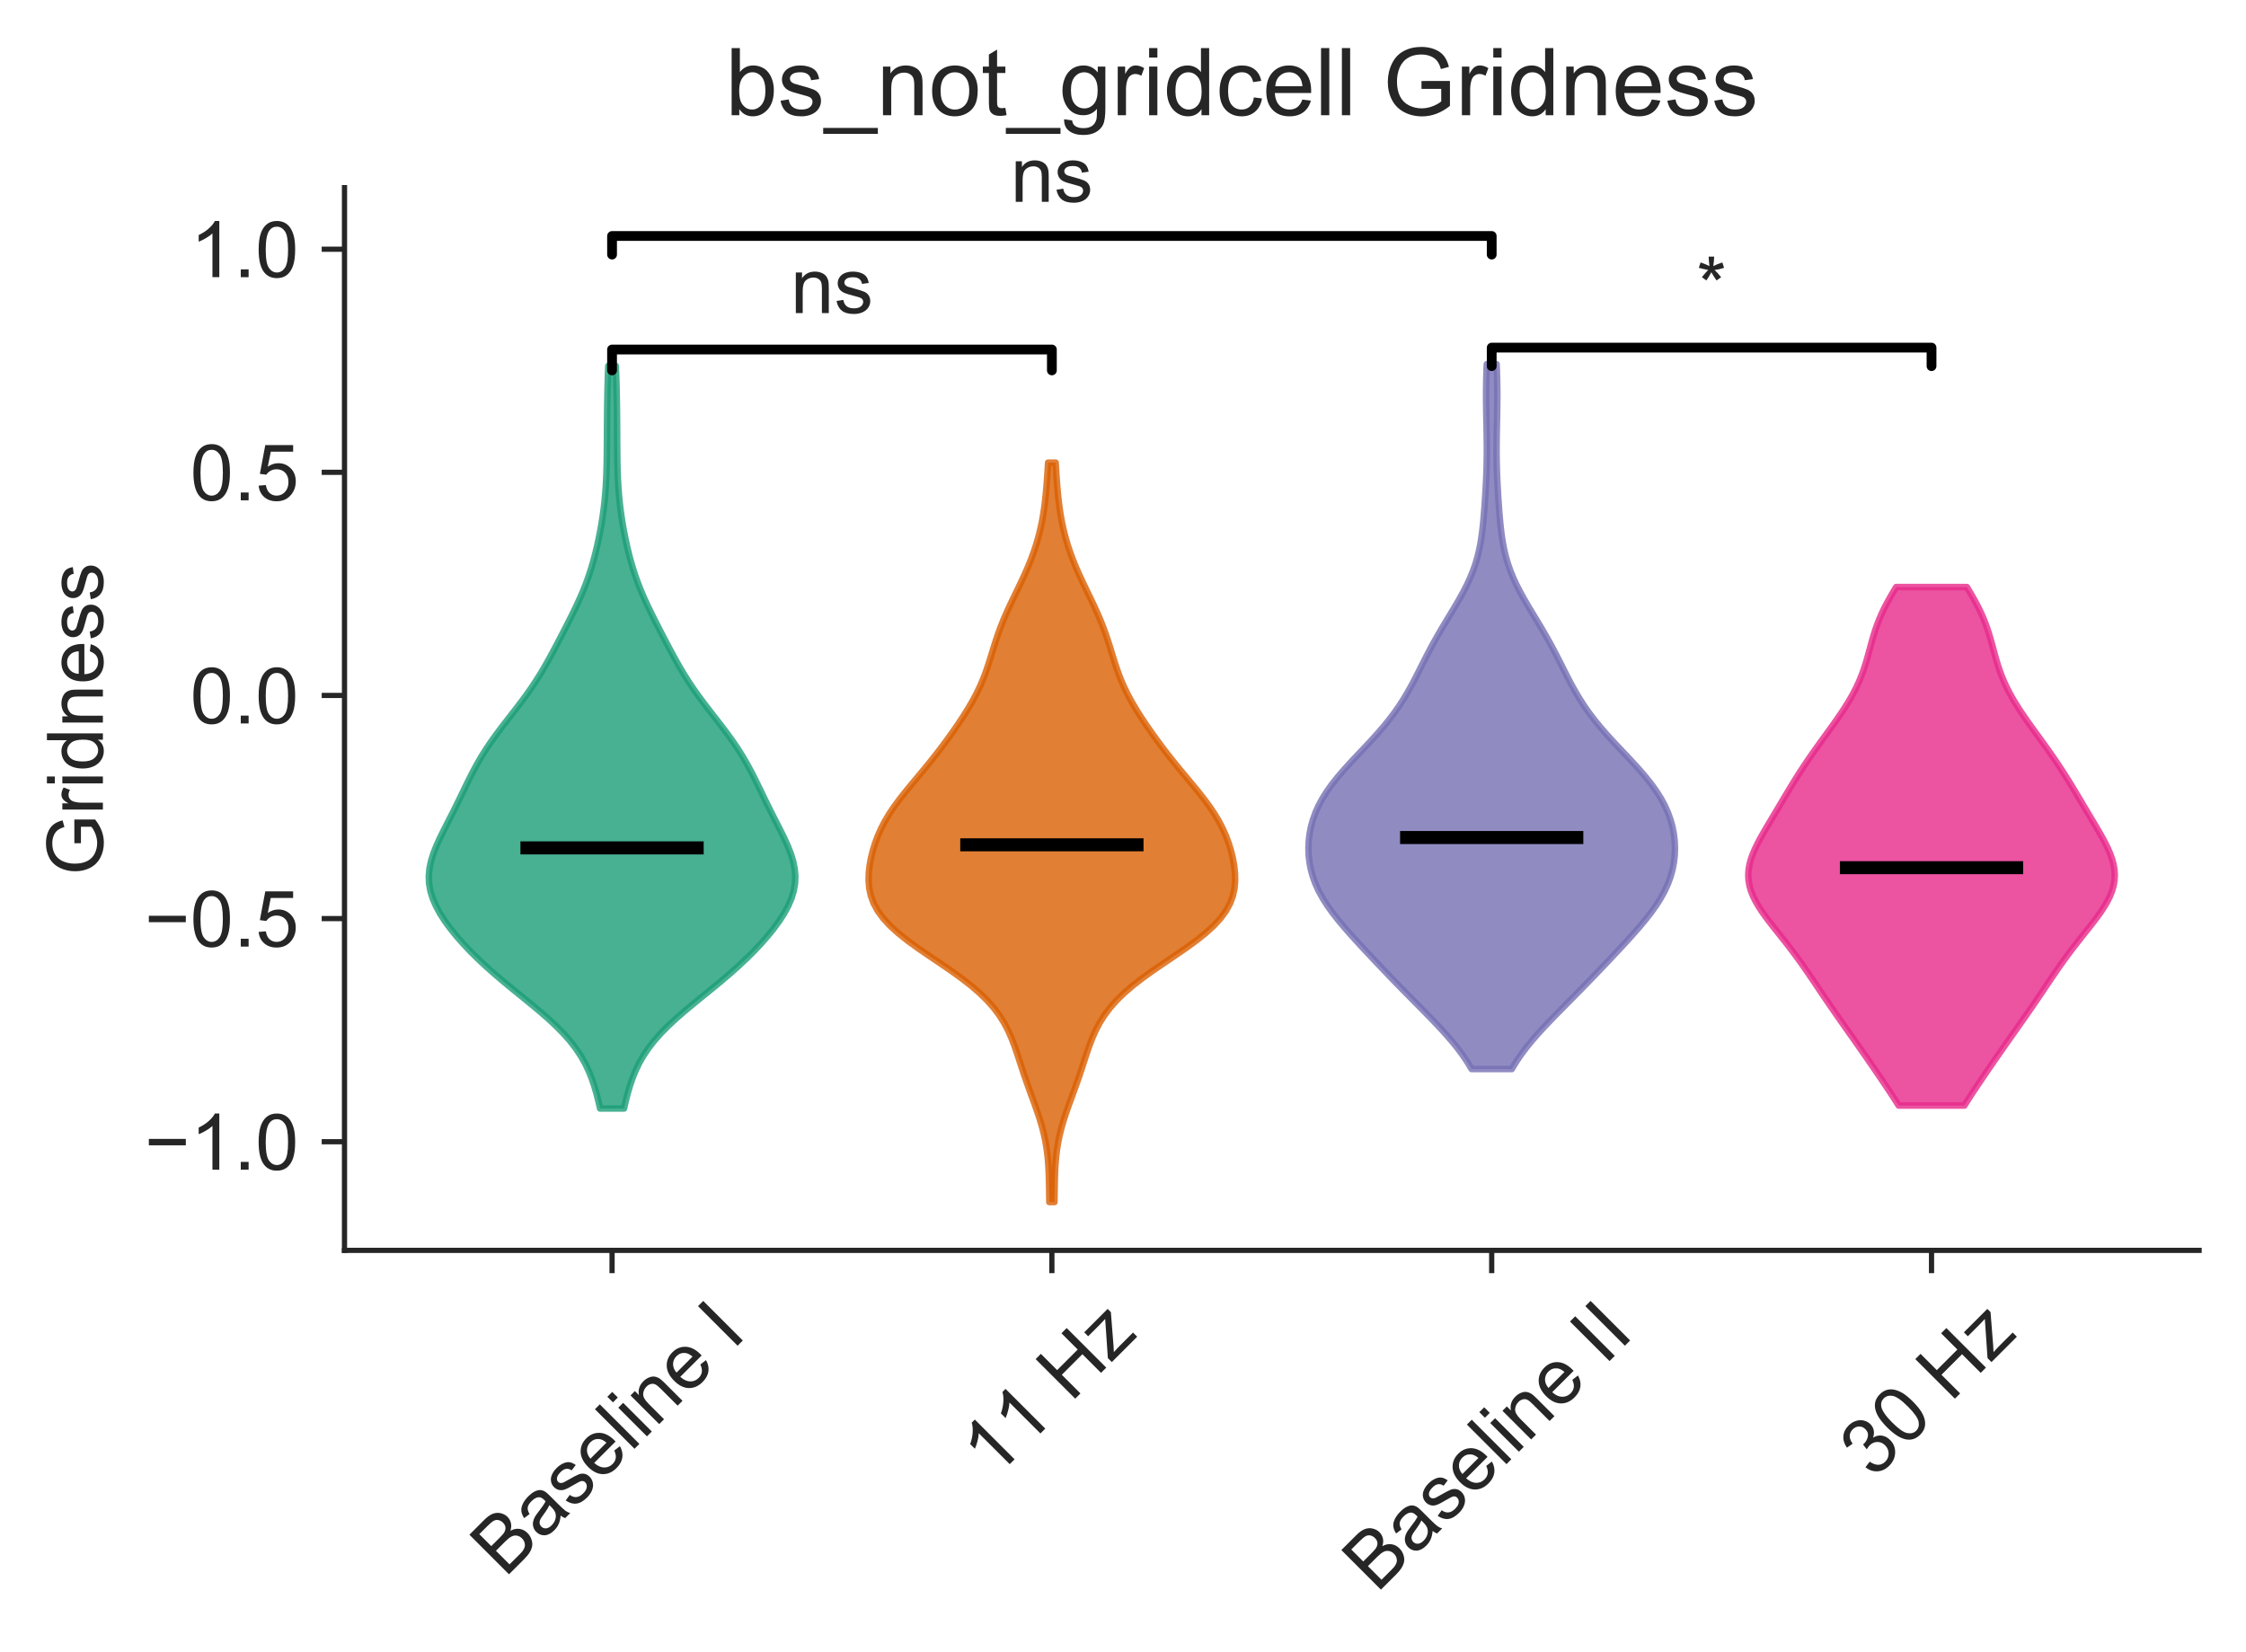 <?xml version="1.0" encoding="utf-8" standalone="no"?>
<!DOCTYPE svg PUBLIC "-//W3C//DTD SVG 1.1//EN"
  "http://www.w3.org/Graphics/SVG/1.1/DTD/svg11.dtd">
<!-- Created with matplotlib (https://matplotlib.org/) -->
<svg height="253.46pt" version="1.1" viewBox="0 0 344.643 253.46" width="344.643pt" xmlns="http://www.w3.org/2000/svg" xmlns:xlink="http://www.w3.org/1999/xlink">
 <defs>
  <style type="text/css">
*{stroke-linecap:butt;stroke-linejoin:round;}
  </style>
 </defs>
 <g id="figure_1">
  <g id="patch_1">
   <path d="M 0 253.46 
L 344.643 253.46 
L 344.643 0 
L 0 0 
z
" style="fill:none;"/>
  </g>
  <g id="axes_1">
   <g id="patch_2">
    <path d="M 52.863 191.88 
L 337.443 191.88 
L 337.443 28.8 
L 52.863 28.8 
z
" style="fill:none;"/>
   </g>
   <g id="matplotlib.axis_1">
    <g id="xtick_1">
     <g id="line2d_1">
      <defs>
       <path d="M 0 0 
L 0 3.5 
" id="m7afa6f8c22" style="stroke:#262626;stroke-width:0.8;"/>
      </defs>
      <g>
       <use style="fill:#262626;stroke:#262626;stroke-width:0.8;" x="93.919" xlink:href="#m7afa6f8c22" y="191.88"/>
      </g>
     </g>
     <g id="text_1">
      <!-- Baseline I -->
      <defs>
       <path d="M 7.328 0 
L 7.328 71.578 
L 34.188 71.578 
Q 42.391 71.578 47.344 69.406 
Q 52.297 67.234 55.094 62.719 
Q 57.906 58.203 57.906 53.266 
Q 57.906 48.688 55.422 44.625 
Q 52.938 40.578 47.906 38.094 
Q 54.391 36.188 57.875 31.594 
Q 61.375 27 61.375 20.75 
Q 61.375 15.719 59.25 11.391 
Q 57.125 7.078 54 4.734 
Q 50.875 2.391 46.156 1.188 
Q 41.453 0 34.625 0 
z
M 16.797 41.5 
L 32.281 41.5 
Q 38.578 41.5 41.312 42.328 
Q 44.922 43.406 46.75 45.891 
Q 48.578 48.391 48.578 52.156 
Q 48.578 55.719 46.875 58.422 
Q 45.172 61.141 41.984 62.141 
Q 38.812 63.141 31.109 63.141 
L 16.797 63.141 
z
M 16.797 8.453 
L 34.625 8.453 
Q 39.203 8.453 41.062 8.797 
Q 44.344 9.375 46.531 10.734 
Q 48.734 12.109 50.141 14.719 
Q 51.562 17.328 51.562 20.75 
Q 51.562 24.75 49.516 27.703 
Q 47.469 30.672 43.828 31.859 
Q 40.188 33.062 33.344 33.062 
L 16.797 33.062 
z
" id="ArialMT-66"/>
       <path d="M 40.438 6.391 
Q 35.547 2.25 31.031 0.531 
Q 26.516 -1.172 21.344 -1.172 
Q 12.797 -1.172 8.203 3 
Q 3.609 7.172 3.609 13.672 
Q 3.609 17.484 5.344 20.625 
Q 7.078 23.781 9.891 25.688 
Q 12.703 27.594 16.219 28.562 
Q 18.797 29.25 24.031 29.891 
Q 34.672 31.156 39.703 32.906 
Q 39.75 34.719 39.75 35.203 
Q 39.75 40.578 37.25 42.781 
Q 33.891 45.75 27.25 45.75 
Q 21.047 45.75 18.094 43.578 
Q 15.141 41.406 13.719 35.891 
L 5.125 37.062 
Q 6.297 42.578 8.984 45.969 
Q 11.672 49.359 16.75 51.188 
Q 21.828 53.031 28.516 53.031 
Q 35.156 53.031 39.297 51.469 
Q 43.453 49.906 45.406 47.531 
Q 47.359 45.172 48.141 41.547 
Q 48.578 39.312 48.578 33.453 
L 48.578 21.734 
Q 48.578 9.469 49.141 6.219 
Q 49.703 2.984 51.375 0 
L 42.188 0 
Q 40.828 2.734 40.438 6.391 
z
M 39.703 26.031 
Q 34.906 24.078 25.344 22.703 
Q 19.922 21.922 17.672 20.938 
Q 15.438 19.969 14.203 18.094 
Q 12.984 16.219 12.984 13.922 
Q 12.984 10.406 15.641 8.062 
Q 18.312 5.719 23.438 5.719 
Q 28.516 5.719 32.469 7.938 
Q 36.422 10.156 38.281 14.016 
Q 39.703 17 39.703 22.797 
z
" id="ArialMT-97"/>
       <path d="M 3.078 15.484 
L 11.766 16.844 
Q 12.5 11.625 15.844 8.844 
Q 19.188 6.062 25.203 6.062 
Q 31.25 6.062 34.172 8.516 
Q 37.109 10.984 37.109 14.312 
Q 37.109 17.281 34.516 19 
Q 32.719 20.172 25.531 21.969 
Q 15.875 24.422 12.141 26.203 
Q 8.406 27.984 6.469 31.125 
Q 4.547 34.281 4.547 38.094 
Q 4.547 41.547 6.125 44.5 
Q 7.719 47.469 10.453 49.422 
Q 12.5 50.922 16.031 51.969 
Q 19.578 53.031 23.641 53.031 
Q 29.734 53.031 34.344 51.266 
Q 38.969 49.516 41.156 46.5 
Q 43.359 43.5 44.188 38.484 
L 35.594 37.312 
Q 35.016 41.312 32.203 43.547 
Q 29.391 45.797 24.266 45.797 
Q 18.219 45.797 15.625 43.797 
Q 13.031 41.797 13.031 39.109 
Q 13.031 37.406 14.109 36.031 
Q 15.188 34.625 17.484 33.688 
Q 18.797 33.203 25.25 31.453 
Q 34.578 28.953 38.25 27.359 
Q 41.938 25.781 44.031 22.75 
Q 46.141 19.734 46.141 15.234 
Q 46.141 10.844 43.578 6.953 
Q 41.016 3.078 36.172 0.953 
Q 31.344 -1.172 25.25 -1.172 
Q 15.141 -1.172 9.844 3.031 
Q 4.547 7.234 3.078 15.484 
z
" id="ArialMT-115"/>
       <path d="M 42.094 16.703 
L 51.172 15.578 
Q 49.031 7.625 43.219 3.219 
Q 37.406 -1.172 28.375 -1.172 
Q 17 -1.172 10.328 5.828 
Q 3.656 12.844 3.656 25.484 
Q 3.656 38.578 10.391 45.797 
Q 17.141 53.031 27.875 53.031 
Q 38.281 53.031 44.875 45.953 
Q 51.469 38.875 51.469 26.031 
Q 51.469 25.25 51.422 23.688 
L 12.75 23.688 
Q 13.234 15.141 17.578 10.594 
Q 21.922 6.062 28.422 6.062 
Q 33.25 6.062 36.672 8.594 
Q 40.094 11.141 42.094 16.703 
z
M 13.234 30.906 
L 42.188 30.906 
Q 41.609 37.453 38.875 40.719 
Q 34.672 45.797 27.984 45.797 
Q 21.922 45.797 17.797 41.75 
Q 13.672 37.703 13.234 30.906 
z
" id="ArialMT-101"/>
       <path d="M 6.391 0 
L 6.391 71.578 
L 15.188 71.578 
L 15.188 0 
z
" id="ArialMT-108"/>
       <path d="M 6.641 61.469 
L 6.641 71.578 
L 15.438 71.578 
L 15.438 61.469 
z
M 6.641 0 
L 6.641 51.859 
L 15.438 51.859 
L 15.438 0 
z
" id="ArialMT-105"/>
       <path d="M 6.594 0 
L 6.594 51.859 
L 14.5 51.859 
L 14.5 44.484 
Q 20.219 53.031 31 53.031 
Q 35.688 53.031 39.625 51.344 
Q 43.562 49.656 45.516 46.922 
Q 47.469 44.188 48.25 40.438 
Q 48.734 37.984 48.734 31.891 
L 48.734 0 
L 39.938 0 
L 39.938 31.547 
Q 39.938 36.922 38.906 39.578 
Q 37.891 42.234 35.281 43.812 
Q 32.672 45.406 29.156 45.406 
Q 23.531 45.406 19.453 41.844 
Q 15.375 38.281 15.375 28.328 
L 15.375 0 
z
" id="ArialMT-110"/>
       <path id="ArialMT-32"/>
       <path d="M 9.328 0 
L 9.328 71.578 
L 18.797 71.578 
L 18.797 0 
z
" id="ArialMT-73"/>
      </defs>
      <g style="fill:#262626;" transform="translate(77.482 242.216)rotate(-45)scale(0.12 -0.12)">
       <use xlink:href="#ArialMT-66"/>
       <use x="66.699" xlink:href="#ArialMT-97"/>
       <use x="122.314" xlink:href="#ArialMT-115"/>
       <use x="172.314" xlink:href="#ArialMT-101"/>
       <use x="227.93" xlink:href="#ArialMT-108"/>
       <use x="250.146" xlink:href="#ArialMT-105"/>
       <use x="272.363" xlink:href="#ArialMT-110"/>
       <use x="327.979" xlink:href="#ArialMT-101"/>
       <use x="383.594" xlink:href="#ArialMT-32"/>
       <use x="411.377" xlink:href="#ArialMT-73"/>
      </g>
     </g>
    </g>
    <g id="xtick_2">
     <g id="line2d_2">
      <g>
       <use style="fill:#262626;stroke:#262626;stroke-width:0.8;" x="161.408" xlink:href="#m7afa6f8c22" y="191.88"/>
      </g>
     </g>
     <g id="text_2">
      <!-- 11 Hz -->
      <defs>
       <path d="M 37.25 0 
L 28.469 0 
L 28.469 56 
Q 25.297 52.984 20.141 49.953 
Q 14.984 46.922 10.891 45.406 
L 10.891 53.906 
Q 18.266 57.375 23.781 62.297 
Q 29.297 67.234 31.594 71.875 
L 37.25 71.875 
z
" id="ArialMT-49"/>
       <path d="M 8.016 0 
L 8.016 71.578 
L 17.484 71.578 
L 17.484 42.188 
L 54.688 42.188 
L 54.688 71.578 
L 64.156 71.578 
L 64.156 0 
L 54.688 0 
L 54.688 33.734 
L 17.484 33.734 
L 17.484 0 
z
" id="ArialMT-72"/>
       <path d="M 1.953 0 
L 1.953 7.125 
L 34.969 45.016 
Q 29.344 44.734 25.047 44.734 
L 3.906 44.734 
L 3.906 51.859 
L 46.297 51.859 
L 46.297 46.047 
L 18.219 13.141 
L 12.797 7.125 
Q 18.703 7.562 23.875 7.562 
L 47.859 7.562 
L 47.859 0 
z
" id="ArialMT-122"/>
      </defs>
      <g style="fill:#262626;" transform="translate(152.524 227.109)rotate(-45)scale(0.12 -0.12)">
       <use xlink:href="#ArialMT-49"/>
       <use x="55.506" xlink:href="#ArialMT-49"/>
       <use x="111.121" xlink:href="#ArialMT-32"/>
       <use x="138.904" xlink:href="#ArialMT-72"/>
       <use x="211.121" xlink:href="#ArialMT-122"/>
      </g>
     </g>
    </g>
    <g id="xtick_3">
     <g id="line2d_3">
      <g>
       <use style="fill:#262626;stroke:#262626;stroke-width:0.8;" x="228.898" xlink:href="#m7afa6f8c22" y="191.88"/>
      </g>
     </g>
     <g id="text_3">
      <!-- Baseline II -->
      <g style="fill:#262626;" transform="translate(211.282 244.573)rotate(-45)scale(0.12 -0.12)">
       <use xlink:href="#ArialMT-66"/>
       <use x="66.699" xlink:href="#ArialMT-97"/>
       <use x="122.314" xlink:href="#ArialMT-115"/>
       <use x="172.314" xlink:href="#ArialMT-101"/>
       <use x="227.93" xlink:href="#ArialMT-108"/>
       <use x="250.146" xlink:href="#ArialMT-105"/>
       <use x="272.363" xlink:href="#ArialMT-110"/>
       <use x="327.979" xlink:href="#ArialMT-101"/>
       <use x="383.594" xlink:href="#ArialMT-32"/>
       <use x="411.377" xlink:href="#ArialMT-73"/>
       <use x="439.16" xlink:href="#ArialMT-73"/>
      </g>
     </g>
    </g>
    <g id="xtick_4">
     <g id="line2d_4">
      <g>
       <use style="fill:#262626;stroke:#262626;stroke-width:0.8;" x="296.387" xlink:href="#m7afa6f8c22" y="191.88"/>
      </g>
     </g>
     <g id="text_4">
      <!-- 30 Hz -->
      <defs>
       <path d="M 4.203 18.891 
L 12.984 20.062 
Q 14.5 12.594 18.141 9.297 
Q 21.781 6 27 6 
Q 33.203 6 37.469 10.297 
Q 41.75 14.594 41.75 20.953 
Q 41.75 27 37.797 30.922 
Q 33.844 34.859 27.734 34.859 
Q 25.25 34.859 21.531 33.891 
L 22.516 41.609 
Q 23.391 41.5 23.922 41.5 
Q 29.547 41.5 34.031 44.422 
Q 38.531 47.359 38.531 53.469 
Q 38.531 58.297 35.25 61.469 
Q 31.984 64.656 26.812 64.656 
Q 21.688 64.656 18.266 61.422 
Q 14.844 58.203 13.875 51.766 
L 5.078 53.328 
Q 6.688 62.156 12.391 67.016 
Q 18.109 71.875 26.609 71.875 
Q 32.469 71.875 37.391 69.359 
Q 42.328 66.844 44.938 62.5 
Q 47.562 58.156 47.562 53.266 
Q 47.562 48.641 45.062 44.828 
Q 42.578 41.016 37.703 38.766 
Q 44.047 37.312 47.562 32.688 
Q 51.078 28.078 51.078 21.141 
Q 51.078 11.766 44.234 5.25 
Q 37.406 -1.266 26.953 -1.266 
Q 17.531 -1.266 11.297 4.344 
Q 5.078 9.969 4.203 18.891 
z
" id="ArialMT-51"/>
       <path d="M 4.156 35.297 
Q 4.156 48 6.766 55.734 
Q 9.375 63.484 14.516 67.672 
Q 19.672 71.875 27.484 71.875 
Q 33.25 71.875 37.594 69.547 
Q 41.938 67.234 44.766 62.859 
Q 47.609 58.5 49.219 52.219 
Q 50.828 45.953 50.828 35.297 
Q 50.828 22.703 48.234 14.969 
Q 45.656 7.234 40.5 3 
Q 35.359 -1.219 27.484 -1.219 
Q 17.141 -1.219 11.234 6.203 
Q 4.156 15.141 4.156 35.297 
z
M 13.188 35.297 
Q 13.188 17.672 17.312 11.828 
Q 21.438 6 27.484 6 
Q 33.547 6 37.672 11.859 
Q 41.797 17.719 41.797 35.297 
Q 41.797 52.984 37.672 58.781 
Q 33.547 64.594 27.391 64.594 
Q 21.344 64.594 17.719 59.469 
Q 13.188 52.938 13.188 35.297 
z
" id="ArialMT-48"/>
      </defs>
      <g style="fill:#262626;" transform="translate(287.498 227.119)rotate(-45)scale(0.12 -0.12)">
       <use xlink:href="#ArialMT-51"/>
       <use x="55.615" xlink:href="#ArialMT-48"/>
       <use x="111.23" xlink:href="#ArialMT-32"/>
       <use x="139.014" xlink:href="#ArialMT-72"/>
       <use x="211.23" xlink:href="#ArialMT-122"/>
      </g>
     </g>
    </g>
   </g>
   <g id="matplotlib.axis_2">
    <g id="ytick_1">
     <g id="line2d_5">
      <defs>
       <path d="M 0 0 
L -3.5 0 
" id="m9ed5ec77bb" style="stroke:#262626;stroke-width:0.8;"/>
      </defs>
      <g>
       <use style="fill:#262626;stroke:#262626;stroke-width:0.8;" x="52.863" xlink:href="#m9ed5ec77bb" y="175.213"/>
      </g>
     </g>
     <g id="text_5">
      <!-- −1.0 -->
      <defs>
       <path d="M 52.828 31.203 
L 5.562 31.203 
L 5.562 39.406 
L 52.828 39.406 
z
" id="ArialMT-8722"/>
       <path d="M 9.078 0 
L 9.078 10.016 
L 19.094 10.016 
L 19.094 0 
z
" id="ArialMT-46"/>
      </defs>
      <g style="fill:#262626;" transform="translate(22.174 179.507)scale(0.12 -0.12)">
       <use xlink:href="#ArialMT-8722"/>
       <use x="58.398" xlink:href="#ArialMT-49"/>
       <use x="114.014" xlink:href="#ArialMT-46"/>
       <use x="141.797" xlink:href="#ArialMT-48"/>
      </g>
     </g>
    </g>
    <g id="ytick_2">
     <g id="line2d_6">
      <g>
       <use style="fill:#262626;stroke:#262626;stroke-width:0.8;" x="52.863" xlink:href="#m9ed5ec77bb" y="140.97"/>
      </g>
     </g>
     <g id="text_6">
      <!-- −0.5 -->
      <defs>
       <path d="M 4.156 18.75 
L 13.375 19.531 
Q 14.406 12.797 18.141 9.391 
Q 21.875 6 27.156 6 
Q 33.5 6 37.891 10.781 
Q 42.281 15.578 42.281 23.484 
Q 42.281 31 38.062 35.344 
Q 33.844 39.703 27 39.703 
Q 22.75 39.703 19.328 37.766 
Q 15.922 35.844 13.969 32.766 
L 5.719 33.844 
L 12.641 70.609 
L 48.25 70.609 
L 48.25 62.203 
L 19.672 62.203 
L 15.828 42.969 
Q 22.266 47.469 29.344 47.469 
Q 38.719 47.469 45.156 40.969 
Q 51.609 34.469 51.609 24.266 
Q 51.609 14.547 45.953 7.469 
Q 39.062 -1.219 27.156 -1.219 
Q 17.391 -1.219 11.203 4.25 
Q 5.031 9.719 4.156 18.75 
z
" id="ArialMT-53"/>
      </defs>
      <g style="fill:#262626;" transform="translate(22.174 145.265)scale(0.12 -0.12)">
       <use xlink:href="#ArialMT-8722"/>
       <use x="58.398" xlink:href="#ArialMT-48"/>
       <use x="114.014" xlink:href="#ArialMT-46"/>
       <use x="141.797" xlink:href="#ArialMT-53"/>
      </g>
     </g>
    </g>
    <g id="ytick_3">
     <g id="line2d_7">
      <g>
       <use style="fill:#262626;stroke:#262626;stroke-width:0.8;" x="52.863" xlink:href="#m9ed5ec77bb" y="106.728"/>
      </g>
     </g>
     <g id="text_7">
      <!-- 0.0 -->
      <g style="fill:#262626;" transform="translate(29.183 111.022)scale(0.12 -0.12)">
       <use xlink:href="#ArialMT-48"/>
       <use x="55.615" xlink:href="#ArialMT-46"/>
       <use x="83.398" xlink:href="#ArialMT-48"/>
      </g>
     </g>
    </g>
    <g id="ytick_4">
     <g id="line2d_8">
      <g>
       <use style="fill:#262626;stroke:#262626;stroke-width:0.8;" x="52.863" xlink:href="#m9ed5ec77bb" y="72.485"/>
      </g>
     </g>
     <g id="text_8">
      <!-- 0.5 -->
      <g style="fill:#262626;" transform="translate(29.183 76.78)scale(0.12 -0.12)">
       <use xlink:href="#ArialMT-48"/>
       <use x="55.615" xlink:href="#ArialMT-46"/>
       <use x="83.398" xlink:href="#ArialMT-53"/>
      </g>
     </g>
    </g>
    <g id="ytick_5">
     <g id="line2d_9">
      <g>
       <use style="fill:#262626;stroke:#262626;stroke-width:0.8;" x="52.863" xlink:href="#m9ed5ec77bb" y="38.243"/>
      </g>
     </g>
     <g id="text_9">
      <!-- 1.0 -->
      <g style="fill:#262626;" transform="translate(29.183 42.538)scale(0.12 -0.12)">
       <use xlink:href="#ArialMT-49"/>
       <use x="55.615" xlink:href="#ArialMT-46"/>
       <use x="83.398" xlink:href="#ArialMT-48"/>
      </g>
     </g>
    </g>
    <g id="text_10">
     <!-- Gridness -->
     <defs>
      <path d="M 41.219 28.078 
L 41.219 36.469 
L 71.531 36.531 
L 71.531 9.969 
Q 64.547 4.391 57.125 1.578 
Q 49.703 -1.219 41.891 -1.219 
Q 31.344 -1.219 22.719 3.297 
Q 14.109 7.812 9.719 16.359 
Q 5.328 24.906 5.328 35.453 
Q 5.328 45.906 9.688 54.953 
Q 14.062 64.016 22.266 68.406 
Q 30.469 72.797 41.156 72.797 
Q 48.922 72.797 55.188 70.281 
Q 61.469 67.781 65.031 63.281 
Q 68.609 58.797 70.453 51.562 
L 61.922 49.219 
Q 60.297 54.688 57.906 57.812 
Q 55.516 60.938 51.062 62.812 
Q 46.625 64.703 41.219 64.703 
Q 34.719 64.703 29.984 62.719 
Q 25.25 60.75 22.344 57.516 
Q 19.438 54.297 17.828 50.438 
Q 15.094 43.797 15.094 36.031 
Q 15.094 26.469 18.391 20.016 
Q 21.688 13.578 27.984 10.453 
Q 34.281 7.328 41.359 7.328 
Q 47.516 7.328 53.375 9.688 
Q 59.234 12.062 62.25 14.75 
L 62.25 28.078 
z
" id="ArialMT-71"/>
      <path d="M 6.5 0 
L 6.5 51.859 
L 14.406 51.859 
L 14.406 44 
Q 17.438 49.516 20 51.266 
Q 22.562 53.031 25.641 53.031 
Q 30.078 53.031 34.672 50.203 
L 31.641 42.047 
Q 28.422 43.953 25.203 43.953 
Q 22.312 43.953 20.016 42.219 
Q 17.719 40.484 16.75 37.406 
Q 15.281 32.719 15.281 27.156 
L 15.281 0 
z
" id="ArialMT-114"/>
      <path d="M 40.234 0 
L 40.234 6.547 
Q 35.297 -1.172 25.734 -1.172 
Q 19.531 -1.172 14.328 2.25 
Q 9.125 5.672 6.266 11.797 
Q 3.422 17.922 3.422 25.875 
Q 3.422 33.641 6 39.969 
Q 8.594 46.297 13.766 49.656 
Q 18.953 53.031 25.344 53.031 
Q 30.031 53.031 33.688 51.047 
Q 37.359 49.078 39.656 45.906 
L 39.656 71.578 
L 48.391 71.578 
L 48.391 0 
z
M 12.453 25.875 
Q 12.453 15.922 16.641 10.984 
Q 20.844 6.062 26.562 6.062 
Q 32.328 6.062 36.344 10.766 
Q 40.375 15.484 40.375 25.141 
Q 40.375 35.797 36.266 40.766 
Q 32.172 45.75 26.172 45.75 
Q 20.312 45.75 16.375 40.969 
Q 12.453 36.188 12.453 25.875 
z
" id="ArialMT-100"/>
     </defs>
     <g style="fill:#262626;" transform="translate(15.789 134.347)rotate(-90)scale(0.12 -0.12)">
      <use xlink:href="#ArialMT-71"/>
      <use x="77.783" xlink:href="#ArialMT-114"/>
      <use x="111.084" xlink:href="#ArialMT-105"/>
      <use x="133.301" xlink:href="#ArialMT-100"/>
      <use x="188.916" xlink:href="#ArialMT-110"/>
      <use x="244.531" xlink:href="#ArialMT-101"/>
      <use x="300.146" xlink:href="#ArialMT-115"/>
      <use x="350.146" xlink:href="#ArialMT-115"/>
     </g>
    </g>
   </g>
   <g id="PolyCollection_1">
    <defs>
     <path d="M 95.75 -83.343 
L 92.088 -83.343 
L 91.822 -84.494 
L 91.527 -85.645 
L 91.191 -86.796 
L 90.801 -87.947 
L 90.34 -89.098 
L 89.792 -90.249 
L 89.141 -91.4 
L 88.374 -92.551 
L 87.484 -93.702 
L 86.469 -94.853 
L 85.336 -96.004 
L 84.096 -97.155 
L 82.772 -98.306 
L 81.388 -99.457 
L 79.974 -100.608 
L 78.557 -101.759 
L 77.162 -102.91 
L 75.811 -104.061 
L 74.517 -105.212 
L 73.29 -106.363 
L 72.132 -107.514 
L 71.048 -108.665 
L 70.038 -109.816 
L 69.107 -110.967 
L 68.265 -112.118 
L 67.523 -113.27 
L 66.896 -114.421 
L 66.399 -115.572 
L 66.046 -116.723 
L 65.845 -117.874 
L 65.799 -119.025 
L 65.902 -120.176 
L 66.142 -121.327 
L 66.5 -122.478 
L 66.952 -123.629 
L 67.473 -124.78 
L 68.037 -125.931 
L 68.621 -127.082 
L 69.209 -128.233 
L 69.79 -129.384 
L 70.358 -130.535 
L 70.916 -131.686 
L 71.472 -132.837 
L 72.037 -133.988 
L 72.626 -135.139 
L 73.252 -136.29 
L 73.925 -137.441 
L 74.652 -138.592 
L 75.433 -139.743 
L 76.263 -140.894 
L 77.132 -142.045 
L 78.023 -143.196 
L 78.918 -144.347 
L 79.801 -145.498 
L 80.655 -146.649 
L 81.47 -147.801 
L 82.238 -148.952 
L 82.961 -150.103 
L 83.642 -151.254 
L 84.289 -152.405 
L 84.913 -153.556 
L 85.523 -154.707 
L 86.124 -155.858 
L 86.719 -157.009 
L 87.307 -158.16 
L 87.884 -159.311 
L 88.441 -160.462 
L 88.971 -161.613 
L 89.466 -162.764 
L 89.922 -163.915 
L 90.337 -165.066 
L 90.712 -166.217 
L 91.048 -167.368 
L 91.352 -168.519 
L 91.627 -169.67 
L 91.876 -170.821 
L 92.103 -171.972 
L 92.306 -173.123 
L 92.486 -174.274 
L 92.643 -175.425 
L 92.774 -176.576 
L 92.881 -177.727 
L 92.964 -178.878 
L 93.025 -180.029 
L 93.069 -181.181 
L 93.098 -182.332 
L 93.116 -183.483 
L 93.127 -184.634 
L 93.135 -185.785 
L 93.14 -186.936 
L 93.147 -188.087 
L 93.155 -189.238 
L 93.166 -190.389 
L 93.181 -191.54 
L 93.201 -192.691 
L 93.227 -193.842 
L 93.258 -194.993 
L 93.296 -196.144 
L 93.34 -197.295 
L 94.498 -197.295 
L 94.498 -197.295 
L 94.542 -196.144 
L 94.58 -194.993 
L 94.611 -193.842 
L 94.637 -192.691 
L 94.657 -191.54 
L 94.672 -190.389 
L 94.683 -189.238 
L 94.692 -188.087 
L 94.698 -186.936 
L 94.704 -185.785 
L 94.711 -184.634 
L 94.722 -183.483 
L 94.74 -182.332 
L 94.769 -181.181 
L 94.813 -180.029 
L 94.875 -178.878 
L 94.958 -177.727 
L 95.064 -176.576 
L 95.196 -175.425 
L 95.352 -174.274 
L 95.532 -173.123 
L 95.736 -171.972 
L 95.962 -170.821 
L 96.211 -169.67 
L 96.486 -168.519 
L 96.79 -167.368 
L 97.127 -166.217 
L 97.501 -165.066 
L 97.916 -163.915 
L 98.372 -162.764 
L 98.867 -161.613 
L 99.397 -160.462 
L 99.954 -159.311 
L 100.531 -158.16 
L 101.119 -157.009 
L 101.715 -155.858 
L 102.316 -154.707 
L 102.925 -153.556 
L 103.549 -152.405 
L 104.197 -151.254 
L 104.878 -150.103 
L 105.6 -148.952 
L 106.369 -147.801 
L 107.183 -146.649 
L 108.037 -145.498 
L 108.92 -144.347 
L 109.816 -143.196 
L 110.707 -142.045 
L 111.575 -140.894 
L 112.405 -139.743 
L 113.186 -138.592 
L 113.913 -137.441 
L 114.586 -136.29 
L 115.212 -135.139 
L 115.801 -133.988 
L 116.367 -132.837 
L 116.923 -131.686 
L 117.481 -130.535 
L 118.049 -129.384 
L 118.629 -128.233 
L 119.217 -127.082 
L 119.802 -125.931 
L 120.366 -124.78 
L 120.886 -123.629 
L 121.338 -122.478 
L 121.696 -121.327 
L 121.936 -120.176 
L 122.04 -119.025 
L 121.993 -117.874 
L 121.792 -116.723 
L 121.439 -115.572 
L 120.942 -114.421 
L 120.315 -113.27 
L 119.573 -112.118 
L 118.731 -110.967 
L 117.801 -109.816 
L 116.791 -108.665 
L 115.706 -107.514 
L 114.549 -106.363 
L 113.321 -105.212 
L 112.027 -104.061 
L 110.676 -102.91 
L 109.282 -101.759 
L 107.864 -100.608 
L 106.45 -99.457 
L 105.066 -98.306 
L 103.742 -97.155 
L 102.503 -96.004 
L 101.369 -94.853 
L 100.354 -93.702 
L 99.464 -92.551 
L 98.698 -91.4 
L 98.047 -90.249 
L 97.499 -89.098 
L 97.038 -87.947 
L 96.647 -86.796 
L 96.311 -85.645 
L 96.016 -84.494 
L 95.75 -83.343 
z
" id="meaca2731ba" style="stroke:#1b9e77;stroke-opacity:0.8;"/>
    </defs>
    <g clip-path="url(#p39147807d4)">
     <use style="fill:#1b9e77;fill-opacity:0.8;stroke:#1b9e77;stroke-opacity:0.8;" x="0" xlink:href="#meaca2731ba" y="253.46"/>
    </g>
   </g>
   <g id="PolyCollection_2">
    <defs>
     <path d="M 161.799 -68.992 
L 161.018 -68.992 
L 161.002 -70.139 
L 160.985 -71.285 
L 160.962 -72.431 
L 160.924 -73.577 
L 160.862 -74.723 
L 160.768 -75.869 
L 160.631 -77.015 
L 160.446 -78.162 
L 160.209 -79.308 
L 159.92 -80.454 
L 159.584 -81.6 
L 159.208 -82.746 
L 158.805 -83.892 
L 158.387 -85.038 
L 157.967 -86.185 
L 157.556 -87.331 
L 157.159 -88.477 
L 156.778 -89.623 
L 156.405 -90.769 
L 156.028 -91.915 
L 155.63 -93.061 
L 155.187 -94.208 
L 154.677 -95.354 
L 154.074 -96.5 
L 153.353 -97.646 
L 152.494 -98.792 
L 151.481 -99.938 
L 150.306 -101.084 
L 148.97 -102.231 
L 147.489 -103.377 
L 145.892 -104.523 
L 144.217 -105.669 
L 142.518 -106.815 
L 140.85 -107.961 
L 139.27 -109.107 
L 137.83 -110.254 
L 136.57 -111.4 
L 135.516 -112.546 
L 134.68 -113.692 
L 134.058 -114.838 
L 133.635 -115.984 
L 133.387 -117.13 
L 133.288 -118.277 
L 133.31 -119.423 
L 133.431 -120.569 
L 133.635 -121.715 
L 133.912 -122.861 
L 134.262 -124.007 
L 134.687 -125.153 
L 135.194 -126.3 
L 135.79 -127.446 
L 136.477 -128.592 
L 137.249 -129.738 
L 138.097 -130.884 
L 139.003 -132.03 
L 139.945 -133.176 
L 140.902 -134.323 
L 141.855 -135.469 
L 142.788 -136.615 
L 143.695 -137.761 
L 144.571 -138.907 
L 145.418 -140.053 
L 146.237 -141.199 
L 147.027 -142.346 
L 147.786 -143.492 
L 148.506 -144.638 
L 149.18 -145.784 
L 149.797 -146.93 
L 150.353 -148.076 
L 150.846 -149.222 
L 151.281 -150.369 
L 151.672 -151.515 
L 152.033 -152.661 
L 152.384 -153.807 
L 152.743 -154.953 
L 153.127 -156.099 
L 153.546 -157.245 
L 154.004 -158.392 
L 154.501 -159.538 
L 155.028 -160.684 
L 155.577 -161.83 
L 156.133 -162.976 
L 156.683 -164.122 
L 157.215 -165.268 
L 157.718 -166.415 
L 158.185 -167.561 
L 158.61 -168.707 
L 158.989 -169.853 
L 159.324 -170.999 
L 159.613 -172.145 
L 159.86 -173.291 
L 160.068 -174.438 
L 160.241 -175.584 
L 160.384 -176.73 
L 160.502 -177.876 
L 160.601 -179.022 
L 160.686 -180.168 
L 160.761 -181.315 
L 160.83 -182.461 
L 161.987 -182.461 
L 161.987 -182.461 
L 162.056 -181.315 
L 162.131 -180.168 
L 162.216 -179.022 
L 162.315 -177.876 
L 162.433 -176.73 
L 162.576 -175.584 
L 162.749 -174.438 
L 162.957 -173.291 
L 163.204 -172.145 
L 163.493 -170.999 
L 163.827 -169.853 
L 164.207 -168.707 
L 164.632 -167.561 
L 165.099 -166.415 
L 165.602 -165.268 
L 166.134 -164.122 
L 166.684 -162.976 
L 167.24 -161.83 
L 167.789 -160.684 
L 168.316 -159.538 
L 168.813 -158.392 
L 169.271 -157.245 
L 169.69 -156.099 
L 170.074 -154.953 
L 170.433 -153.807 
L 170.784 -152.661 
L 171.145 -151.515 
L 171.536 -150.369 
L 171.971 -149.222 
L 172.464 -148.076 
L 173.02 -146.93 
L 173.637 -145.784 
L 174.311 -144.638 
L 175.031 -143.492 
L 175.79 -142.346 
L 176.58 -141.199 
L 177.399 -140.053 
L 178.246 -138.907 
L 179.122 -137.761 
L 180.029 -136.615 
L 180.962 -135.469 
L 181.915 -134.323 
L 182.872 -133.176 
L 183.814 -132.03 
L 184.72 -130.884 
L 185.568 -129.738 
L 186.34 -128.592 
L 187.027 -127.446 
L 187.622 -126.3 
L 188.13 -125.153 
L 188.555 -124.007 
L 188.904 -122.861 
L 189.182 -121.715 
L 189.386 -120.569 
L 189.507 -119.423 
L 189.529 -118.277 
L 189.43 -117.13 
L 189.182 -115.984 
L 188.759 -114.838 
L 188.137 -113.692 
L 187.3 -112.546 
L 186.247 -111.4 
L 184.987 -110.254 
L 183.547 -109.107 
L 181.967 -107.961 
L 180.299 -106.815 
L 178.6 -105.669 
L 176.925 -104.523 
L 175.327 -103.377 
L 173.847 -102.231 
L 172.511 -101.084 
L 171.336 -99.938 
L 170.323 -98.792 
L 169.464 -97.646 
L 168.743 -96.5 
L 168.14 -95.354 
L 167.63 -94.208 
L 167.187 -93.061 
L 166.789 -91.915 
L 166.412 -90.769 
L 166.039 -89.623 
L 165.658 -88.477 
L 165.261 -87.331 
L 164.85 -86.185 
L 164.43 -85.038 
L 164.012 -83.892 
L 163.609 -82.746 
L 163.233 -81.6 
L 162.897 -80.454 
L 162.608 -79.308 
L 162.371 -78.162 
L 162.186 -77.015 
L 162.049 -75.869 
L 161.954 -74.723 
L 161.893 -73.577 
L 161.855 -72.431 
L 161.832 -71.285 
L 161.815 -70.139 
L 161.799 -68.992 
z
" id="mafc91df4bb" style="stroke:#d95f02;stroke-opacity:0.8;"/>
    </defs>
    <g clip-path="url(#p39147807d4)">
     <use style="fill:#d95f02;fill-opacity:0.8;stroke:#d95f02;stroke-opacity:0.8;" x="0" xlink:href="#mafc91df4bb" y="253.46"/>
    </g>
   </g>
   <g id="PolyCollection_3">
    <defs>
     <path d="M 231.982 -89.403 
L 225.814 -89.403 
L 225.158 -90.496 
L 224.419 -91.588 
L 223.601 -92.681 
L 222.71 -93.774 
L 221.757 -94.866 
L 220.752 -95.959 
L 219.71 -97.051 
L 218.643 -98.144 
L 217.564 -99.237 
L 216.483 -100.329 
L 215.406 -101.422 
L 214.339 -102.514 
L 213.282 -103.607 
L 212.235 -104.7 
L 211.196 -105.792 
L 210.165 -106.885 
L 209.144 -107.977 
L 208.136 -109.07 
L 207.148 -110.163 
L 206.193 -111.255 
L 205.283 -112.348 
L 204.432 -113.44 
L 203.654 -114.533 
L 202.96 -115.626 
L 202.36 -116.718 
L 201.859 -117.811 
L 201.456 -118.904 
L 201.151 -119.996 
L 200.939 -121.089 
L 200.816 -122.181 
L 200.777 -123.274 
L 200.821 -124.367 
L 200.946 -125.459 
L 201.157 -126.552 
L 201.455 -127.644 
L 201.846 -128.737 
L 202.335 -129.83 
L 202.924 -130.922 
L 203.611 -132.015 
L 204.393 -133.107 
L 205.259 -134.2 
L 206.196 -135.293 
L 207.186 -136.385 
L 208.209 -137.478 
L 209.243 -138.57 
L 210.268 -139.663 
L 211.263 -140.756 
L 212.213 -141.848 
L 213.107 -142.941 
L 213.938 -144.033 
L 214.704 -145.126 
L 215.408 -146.219 
L 216.058 -147.311 
L 216.663 -148.404 
L 217.237 -149.496 
L 217.792 -150.589 
L 218.341 -151.682 
L 218.897 -152.774 
L 219.468 -153.867 
L 220.062 -154.959 
L 220.679 -156.052 
L 221.318 -157.145 
L 221.973 -158.237 
L 222.635 -159.33 
L 223.291 -160.422 
L 223.928 -161.515 
L 224.533 -162.608 
L 225.092 -163.7 
L 225.597 -164.793 
L 226.041 -165.885 
L 226.421 -166.978 
L 226.738 -168.071 
L 226.997 -169.163 
L 227.206 -170.256 
L 227.372 -171.348 
L 227.507 -172.441 
L 227.618 -173.534 
L 227.712 -174.626 
L 227.796 -175.719 
L 227.871 -176.811 
L 227.94 -177.904 
L 228.001 -178.997 
L 228.054 -180.089 
L 228.097 -181.182 
L 228.127 -182.274 
L 228.145 -183.367 
L 228.151 -184.46 
L 228.146 -185.552 
L 228.131 -186.645 
L 228.111 -187.737 
L 228.088 -188.83 
L 228.066 -189.923 
L 228.048 -191.015 
L 228.037 -192.108 
L 228.036 -193.2 
L 228.045 -194.293 
L 228.067 -195.386 
L 228.1 -196.478 
L 228.144 -197.571 
L 229.651 -197.571 
L 229.651 -197.571 
L 229.696 -196.478 
L 229.729 -195.386 
L 229.75 -194.293 
L 229.76 -193.2 
L 229.759 -192.108 
L 229.748 -191.015 
L 229.73 -189.923 
L 229.708 -188.83 
L 229.685 -187.737 
L 229.664 -186.645 
L 229.65 -185.552 
L 229.644 -184.46 
L 229.65 -183.367 
L 229.668 -182.274 
L 229.699 -181.182 
L 229.742 -180.089 
L 229.795 -178.997 
L 229.856 -177.904 
L 229.925 -176.811 
L 230 -175.719 
L 230.083 -174.626 
L 230.178 -173.534 
L 230.289 -172.441 
L 230.423 -171.348 
L 230.59 -170.256 
L 230.799 -169.163 
L 231.058 -168.071 
L 231.375 -166.978 
L 231.754 -165.885 
L 232.198 -164.793 
L 232.703 -163.7 
L 233.263 -162.608 
L 233.868 -161.515 
L 234.505 -160.422 
L 235.161 -159.33 
L 235.823 -158.237 
L 236.478 -157.145 
L 237.117 -156.052 
L 237.734 -154.959 
L 238.327 -153.867 
L 238.899 -152.774 
L 239.454 -151.682 
L 240.004 -150.589 
L 240.559 -149.496 
L 241.132 -148.404 
L 241.738 -147.311 
L 242.387 -146.219 
L 243.092 -145.126 
L 243.858 -144.033 
L 244.688 -142.941 
L 245.582 -141.848 
L 246.533 -140.756 
L 247.528 -139.663 
L 248.552 -138.57 
L 249.587 -137.478 
L 250.609 -136.385 
L 251.6 -135.293 
L 252.537 -134.2 
L 253.403 -133.107 
L 254.184 -132.015 
L 254.872 -130.922 
L 255.46 -129.83 
L 255.949 -128.737 
L 256.341 -127.644 
L 256.639 -126.552 
L 256.849 -125.459 
L 256.975 -124.367 
L 257.018 -123.274 
L 256.98 -122.181 
L 256.856 -121.089 
L 256.644 -119.996 
L 256.339 -118.904 
L 255.937 -117.811 
L 255.435 -116.718 
L 254.835 -115.626 
L 254.142 -114.533 
L 253.364 -113.44 
L 252.513 -112.348 
L 251.603 -111.255 
L 250.647 -110.163 
L 249.66 -109.07 
L 248.652 -107.977 
L 247.63 -106.885 
L 246.6 -105.792 
L 245.561 -104.7 
L 244.514 -103.607 
L 243.457 -102.514 
L 242.389 -101.422 
L 241.313 -100.329 
L 240.232 -99.237 
L 239.152 -98.144 
L 238.086 -97.051 
L 237.043 -95.959 
L 236.039 -94.866 
L 235.085 -93.774 
L 234.195 -92.681 
L 233.376 -91.588 
L 232.638 -90.496 
L 231.982 -89.403 
z
" id="m51b4652b22" style="stroke:#7570b3;stroke-opacity:0.8;"/>
    </defs>
    <g clip-path="url(#p39147807d4)">
     <use style="fill:#7570b3;fill-opacity:0.8;stroke:#7570b3;stroke-opacity:0.8;" x="0" xlink:href="#m51b4652b22" y="253.46"/>
    </g>
   </g>
   <g id="PolyCollection_4">
    <defs>
     <path d="M 301.424 -83.801 
L 291.35 -83.801 
L 290.841 -84.605 
L 290.32 -85.408 
L 289.79 -86.212 
L 289.254 -87.016 
L 288.712 -87.82 
L 288.166 -88.623 
L 287.617 -89.427 
L 287.065 -90.231 
L 286.51 -91.034 
L 285.952 -91.838 
L 285.391 -92.642 
L 284.827 -93.446 
L 284.261 -94.249 
L 283.694 -95.053 
L 283.127 -95.857 
L 282.561 -96.661 
L 281.997 -97.464 
L 281.438 -98.268 
L 280.882 -99.072 
L 280.332 -99.875 
L 279.786 -100.679 
L 279.244 -101.483 
L 278.704 -102.287 
L 278.163 -103.09 
L 277.618 -103.894 
L 277.065 -104.698 
L 276.503 -105.502 
L 275.927 -106.305 
L 275.336 -107.109 
L 274.729 -107.913 
L 274.107 -108.717 
L 273.474 -109.52 
L 272.834 -110.324 
L 272.195 -111.128 
L 271.567 -111.931 
L 270.96 -112.735 
L 270.386 -113.539 
L 269.859 -114.343 
L 269.391 -115.146 
L 268.994 -115.95 
L 268.677 -116.754 
L 268.447 -117.558 
L 268.31 -118.361 
L 268.267 -119.165 
L 268.315 -119.969 
L 268.45 -120.772 
L 268.664 -121.576 
L 268.947 -122.38 
L 269.29 -123.184 
L 269.679 -123.987 
L 270.105 -124.791 
L 270.556 -125.595 
L 271.023 -126.399 
L 271.498 -127.202 
L 271.978 -128.006 
L 272.458 -128.81 
L 272.937 -129.614 
L 273.414 -130.417 
L 273.892 -131.221 
L 274.373 -132.025 
L 274.858 -132.828 
L 275.352 -133.632 
L 275.855 -134.436 
L 276.37 -135.24 
L 276.899 -136.043 
L 277.441 -136.847 
L 277.995 -137.651 
L 278.561 -138.455 
L 279.136 -139.258 
L 279.717 -140.062 
L 280.301 -140.866 
L 280.883 -141.67 
L 281.458 -142.473 
L 282.023 -143.277 
L 282.571 -144.081 
L 283.098 -144.884 
L 283.599 -145.688 
L 284.07 -146.492 
L 284.508 -147.296 
L 284.912 -148.099 
L 285.279 -148.903 
L 285.611 -149.707 
L 285.91 -150.511 
L 286.179 -151.314 
L 286.425 -152.118 
L 286.653 -152.922 
L 286.871 -153.725 
L 287.088 -154.529 
L 287.311 -155.333 
L 287.549 -156.137 
L 287.809 -156.94 
L 288.097 -157.744 
L 288.415 -158.548 
L 288.768 -159.352 
L 289.154 -160.155 
L 289.571 -160.959 
L 290.016 -161.763 
L 290.483 -162.567 
L 290.965 -163.37 
L 301.809 -163.37 
L 301.809 -163.37 
L 302.291 -162.567 
L 302.758 -161.763 
L 303.203 -160.959 
L 303.62 -160.155 
L 304.006 -159.352 
L 304.359 -158.548 
L 304.678 -157.744 
L 304.965 -156.94 
L 305.225 -156.137 
L 305.463 -155.333 
L 305.686 -154.529 
L 305.903 -153.725 
L 306.121 -152.922 
L 306.35 -152.118 
L 306.595 -151.314 
L 306.865 -150.511 
L 307.163 -149.707 
L 307.495 -148.903 
L 307.863 -148.099 
L 308.266 -147.296 
L 308.704 -146.492 
L 309.175 -145.688 
L 309.677 -144.884 
L 310.203 -144.081 
L 310.751 -143.277 
L 311.316 -142.473 
L 311.891 -141.67 
L 312.473 -140.866 
L 313.057 -140.062 
L 313.638 -139.258 
L 314.213 -138.455 
L 314.779 -137.651 
L 315.334 -136.847 
L 315.875 -136.043 
L 316.404 -135.24 
L 316.919 -134.436 
L 317.423 -133.632 
L 317.916 -132.828 
L 318.402 -132.025 
L 318.882 -131.221 
L 319.36 -130.417 
L 319.838 -129.614 
L 320.316 -128.81 
L 320.796 -128.006 
L 321.276 -127.202 
L 321.752 -126.399 
L 322.219 -125.595 
L 322.669 -124.791 
L 323.095 -123.987 
L 323.484 -123.184 
L 323.827 -122.38 
L 324.111 -121.576 
L 324.325 -120.772 
L 324.46 -119.969 
L 324.508 -119.165 
L 324.464 -118.361 
L 324.327 -117.558 
L 324.097 -116.754 
L 323.78 -115.95 
L 323.383 -115.146 
L 322.915 -114.343 
L 322.388 -113.539 
L 321.814 -112.735 
L 321.207 -111.931 
L 320.579 -111.128 
L 319.94 -110.324 
L 319.3 -109.52 
L 318.667 -108.717 
L 318.045 -107.913 
L 317.438 -107.109 
L 316.847 -106.305 
L 316.271 -105.502 
L 315.709 -104.698 
L 315.157 -103.894 
L 314.612 -103.09 
L 314.07 -102.287 
L 313.53 -101.483 
L 312.988 -100.679 
L 312.442 -99.875 
L 311.892 -99.072 
L 311.337 -98.268 
L 310.777 -97.464 
L 310.213 -96.661 
L 309.647 -95.857 
L 309.08 -95.053 
L 308.513 -94.249 
L 307.947 -93.446 
L 307.384 -92.642 
L 306.822 -91.838 
L 306.264 -91.034 
L 305.709 -90.231 
L 305.157 -89.427 
L 304.608 -88.623 
L 304.062 -87.82 
L 303.521 -87.016 
L 302.984 -86.212 
L 302.454 -85.408 
L 301.934 -84.605 
L 301.424 -83.801 
z
" id="m8f24d8ed60" style="stroke:#e7298a;stroke-opacity:0.8;"/>
    </defs>
    <g clip-path="url(#p39147807d4)">
     <use style="fill:#e7298a;fill-opacity:0.8;stroke:#e7298a;stroke-opacity:0.8;" x="0" xlink:href="#m8f24d8ed60" y="253.46"/>
    </g>
   </g>
   <g id="LineCollection_1">
    <path clip-path="url(#p39147807d4)" d="M 79.859 130.117 
L 107.979 130.117 
" style="fill:none;stroke:#000000;stroke-width:2;"/>
    <path clip-path="url(#p39147807d4)" d="M 147.348 129.646 
L 175.469 129.646 
" style="fill:none;stroke:#000000;stroke-width:2;"/>
    <path clip-path="url(#p39147807d4)" d="M 214.838 128.531 
L 242.958 128.531 
" style="fill:none;stroke:#000000;stroke-width:2;"/>
    <path clip-path="url(#p39147807d4)" d="M 282.327 133.157 
L 310.447 133.157 
" style="fill:none;stroke:#000000;stroke-width:2;"/>
   </g>
   <g id="line2d_10">
    <path clip-path="url(#p39147807d4)" d="M 93.919 56.844 
L 93.919 53.637 
L 161.408 53.637 
L 161.408 56.844 
" style="fill:none;stroke:#000000;stroke-linecap:round;stroke-width:1.5;"/>
   </g>
   <g id="line2d_11">
    <path clip-path="url(#p39147807d4)" d="M 228.898 56.191 
L 228.898 53.347 
L 296.387 53.347 
L 296.387 56.191 
" style="fill:none;stroke:#000000;stroke-linecap:round;stroke-width:1.5;"/>
   </g>
   <g id="line2d_12">
    <path clip-path="url(#p39147807d4)" d="M 93.919 39.068 
L 93.919 36.213 
L 228.898 36.213 
L 228.898 39.068 
" style="fill:none;stroke:#000000;stroke-linecap:round;stroke-width:1.5;"/>
   </g>
   <g id="patch_3">
    <path d="M 52.863 191.88 
L 52.863 28.8 
" style="fill:none;stroke:#262626;stroke-linecap:square;stroke-linejoin:miter;stroke-width:0.8;"/>
   </g>
   <g id="patch_4">
    <path d="M 52.863 191.88 
L 337.443 191.88 
" style="fill:none;stroke:#262626;stroke-linecap:square;stroke-linejoin:miter;stroke-width:0.8;"/>
   </g>
   <g id="text_11">
    <!-- ns -->
    <g style="fill:#262626;" transform="translate(121.327 48.044)scale(0.12 -0.12)">
     <use xlink:href="#ArialMT-110"/>
     <use x="55.615" xlink:href="#ArialMT-115"/>
    </g>
   </g>
   <g id="text_12">
    <!-- * -->
    <defs>
     <path d="M 3.125 58.453 
L 5.375 65.375 
Q 13.141 62.641 16.656 60.641 
Q 15.719 69.484 15.672 72.797 
L 22.75 72.797 
Q 22.609 67.969 21.625 60.688 
Q 26.656 63.234 33.156 65.375 
L 35.406 58.453 
Q 29.203 56.391 23.25 55.719 
Q 26.219 53.125 31.641 46.484 
L 25.781 42.328 
Q 22.953 46.188 19.094 52.828 
Q 15.484 45.953 12.75 42.328 
L 6.984 46.484 
Q 12.641 53.469 15.094 55.719 
Q 8.797 56.938 3.125 58.453 
z
" id="ArialMT-42"/>
    </defs>
    <g style="fill:#262626;" transform="translate(260.307 48.118)scale(0.12 -0.12)">
     <use xlink:href="#ArialMT-42"/>
    </g>
   </g>
   <g id="text_13">
    <!-- ns -->
    <g style="fill:#262626;" transform="translate(155.072 30.972)scale(0.12 -0.12)">
     <use xlink:href="#ArialMT-110"/>
     <use x="55.615" xlink:href="#ArialMT-115"/>
    </g>
   </g>
  </g>
  <g id="text_14">
   <!-- bs_not_gridcell Gridness -->
   <defs>
    <path d="M 14.703 0 
L 6.547 0 
L 6.547 71.578 
L 15.328 71.578 
L 15.328 46.047 
Q 20.906 53.031 29.547 53.031 
Q 34.328 53.031 38.594 51.094 
Q 42.875 49.172 45.625 45.672 
Q 48.391 42.188 49.953 37.25 
Q 51.516 32.328 51.516 26.703 
Q 51.516 13.375 44.922 6.094 
Q 38.328 -1.172 29.109 -1.172 
Q 19.922 -1.172 14.703 6.5 
z
M 14.594 26.312 
Q 14.594 17 17.141 12.844 
Q 21.297 6.062 28.375 6.062 
Q 34.125 6.062 38.328 11.062 
Q 42.531 16.062 42.531 25.984 
Q 42.531 36.141 38.5 40.969 
Q 34.469 45.797 28.766 45.797 
Q 23 45.797 18.797 40.797 
Q 14.594 35.797 14.594 26.312 
z
" id="ArialMT-98"/>
    <path d="M -1.516 -19.875 
L -1.516 -13.531 
L 56.734 -13.531 
L 56.734 -19.875 
z
" id="ArialMT-95"/>
    <path d="M 3.328 25.922 
Q 3.328 40.328 11.328 47.266 
Q 18.016 53.031 27.641 53.031 
Q 38.328 53.031 45.109 46.016 
Q 51.906 39.016 51.906 26.656 
Q 51.906 16.656 48.906 10.906 
Q 45.906 5.172 40.156 2 
Q 34.422 -1.172 27.641 -1.172 
Q 16.75 -1.172 10.031 5.812 
Q 3.328 12.797 3.328 25.922 
z
M 12.359 25.922 
Q 12.359 15.969 16.703 11.016 
Q 21.047 6.062 27.641 6.062 
Q 34.188 6.062 38.531 11.031 
Q 42.875 16.016 42.875 26.219 
Q 42.875 35.844 38.5 40.797 
Q 34.125 45.75 27.641 45.75 
Q 21.047 45.75 16.703 40.812 
Q 12.359 35.891 12.359 25.922 
z
" id="ArialMT-111"/>
    <path d="M 25.781 7.859 
L 27.047 0.094 
Q 23.344 -0.688 20.406 -0.688 
Q 15.625 -0.688 12.984 0.828 
Q 10.359 2.344 9.281 4.812 
Q 8.203 7.281 8.203 15.188 
L 8.203 45.016 
L 1.766 45.016 
L 1.766 51.859 
L 8.203 51.859 
L 8.203 64.703 
L 16.938 69.969 
L 16.938 51.859 
L 25.781 51.859 
L 25.781 45.016 
L 16.938 45.016 
L 16.938 14.703 
Q 16.938 10.938 17.406 9.859 
Q 17.875 8.797 18.922 8.156 
Q 19.969 7.516 21.922 7.516 
Q 23.391 7.516 25.781 7.859 
z
" id="ArialMT-116"/>
    <path d="M 4.984 -4.297 
L 13.531 -5.562 
Q 14.062 -9.516 16.5 -11.328 
Q 19.781 -13.766 25.438 -13.766 
Q 31.547 -13.766 34.859 -11.328 
Q 38.188 -8.891 39.359 -4.5 
Q 40.047 -1.812 39.984 6.781 
Q 34.234 0 25.641 0 
Q 14.938 0 9.078 7.719 
Q 3.219 15.438 3.219 26.219 
Q 3.219 33.641 5.906 39.906 
Q 8.594 46.188 13.688 49.609 
Q 18.797 53.031 25.688 53.031 
Q 34.859 53.031 40.828 45.609 
L 40.828 51.859 
L 48.922 51.859 
L 48.922 7.031 
Q 48.922 -5.078 46.453 -10.125 
Q 44 -15.188 38.641 -18.109 
Q 33.297 -21.047 25.484 -21.047 
Q 16.219 -21.047 10.5 -16.875 
Q 4.781 -12.703 4.984 -4.297 
z
M 12.25 26.859 
Q 12.25 16.656 16.297 11.969 
Q 20.359 7.281 26.469 7.281 
Q 32.516 7.281 36.609 11.938 
Q 40.719 16.609 40.719 26.562 
Q 40.719 36.078 36.5 40.906 
Q 32.281 45.75 26.312 45.75 
Q 20.453 45.75 16.344 40.984 
Q 12.25 36.234 12.25 26.859 
z
" id="ArialMT-103"/>
    <path d="M 40.438 19 
L 49.078 17.875 
Q 47.656 8.938 41.812 3.875 
Q 35.984 -1.172 27.484 -1.172 
Q 16.844 -1.172 10.375 5.781 
Q 3.906 12.75 3.906 25.734 
Q 3.906 34.125 6.688 40.422 
Q 9.469 46.734 15.156 49.875 
Q 20.844 53.031 27.547 53.031 
Q 35.984 53.031 41.359 48.75 
Q 46.734 44.484 48.25 36.625 
L 39.703 35.297 
Q 38.484 40.531 35.375 43.156 
Q 32.281 45.797 27.875 45.797 
Q 21.234 45.797 17.078 41.031 
Q 12.938 36.281 12.938 25.984 
Q 12.938 15.531 16.938 10.797 
Q 20.953 6.062 27.391 6.062 
Q 32.562 6.062 36.031 9.234 
Q 39.5 12.406 40.438 19 
z
" id="ArialMT-99"/>
   </defs>
   <g style="fill:#262626;" transform="translate(111.326 17.683)scale(0.144 -0.144)">
    <use xlink:href="#ArialMT-98"/>
    <use x="55.615" xlink:href="#ArialMT-115"/>
    <use x="105.615" xlink:href="#ArialMT-95"/>
    <use x="161.23" xlink:href="#ArialMT-110"/>
    <use x="216.846" xlink:href="#ArialMT-111"/>
    <use x="272.461" xlink:href="#ArialMT-116"/>
    <use x="300.244" xlink:href="#ArialMT-95"/>
    <use x="355.859" xlink:href="#ArialMT-103"/>
    <use x="411.475" xlink:href="#ArialMT-114"/>
    <use x="444.775" xlink:href="#ArialMT-105"/>
    <use x="466.992" xlink:href="#ArialMT-100"/>
    <use x="522.607" xlink:href="#ArialMT-99"/>
    <use x="572.607" xlink:href="#ArialMT-101"/>
    <use x="628.223" xlink:href="#ArialMT-108"/>
    <use x="650.439" xlink:href="#ArialMT-108"/>
    <use x="672.656" xlink:href="#ArialMT-32"/>
    <use x="700.439" xlink:href="#ArialMT-71"/>
    <use x="778.223" xlink:href="#ArialMT-114"/>
    <use x="811.523" xlink:href="#ArialMT-105"/>
    <use x="833.74" xlink:href="#ArialMT-100"/>
    <use x="889.355" xlink:href="#ArialMT-110"/>
    <use x="944.971" xlink:href="#ArialMT-101"/>
    <use x="1000.586" xlink:href="#ArialMT-115"/>
    <use x="1050.586" xlink:href="#ArialMT-115"/>
   </g>
  </g>
 </g>
 <defs>
  <clipPath id="p39147807d4">
   <rect height="163.08" width="284.58" x="52.863" y="28.8"/>
  </clipPath>
 </defs>
</svg>
